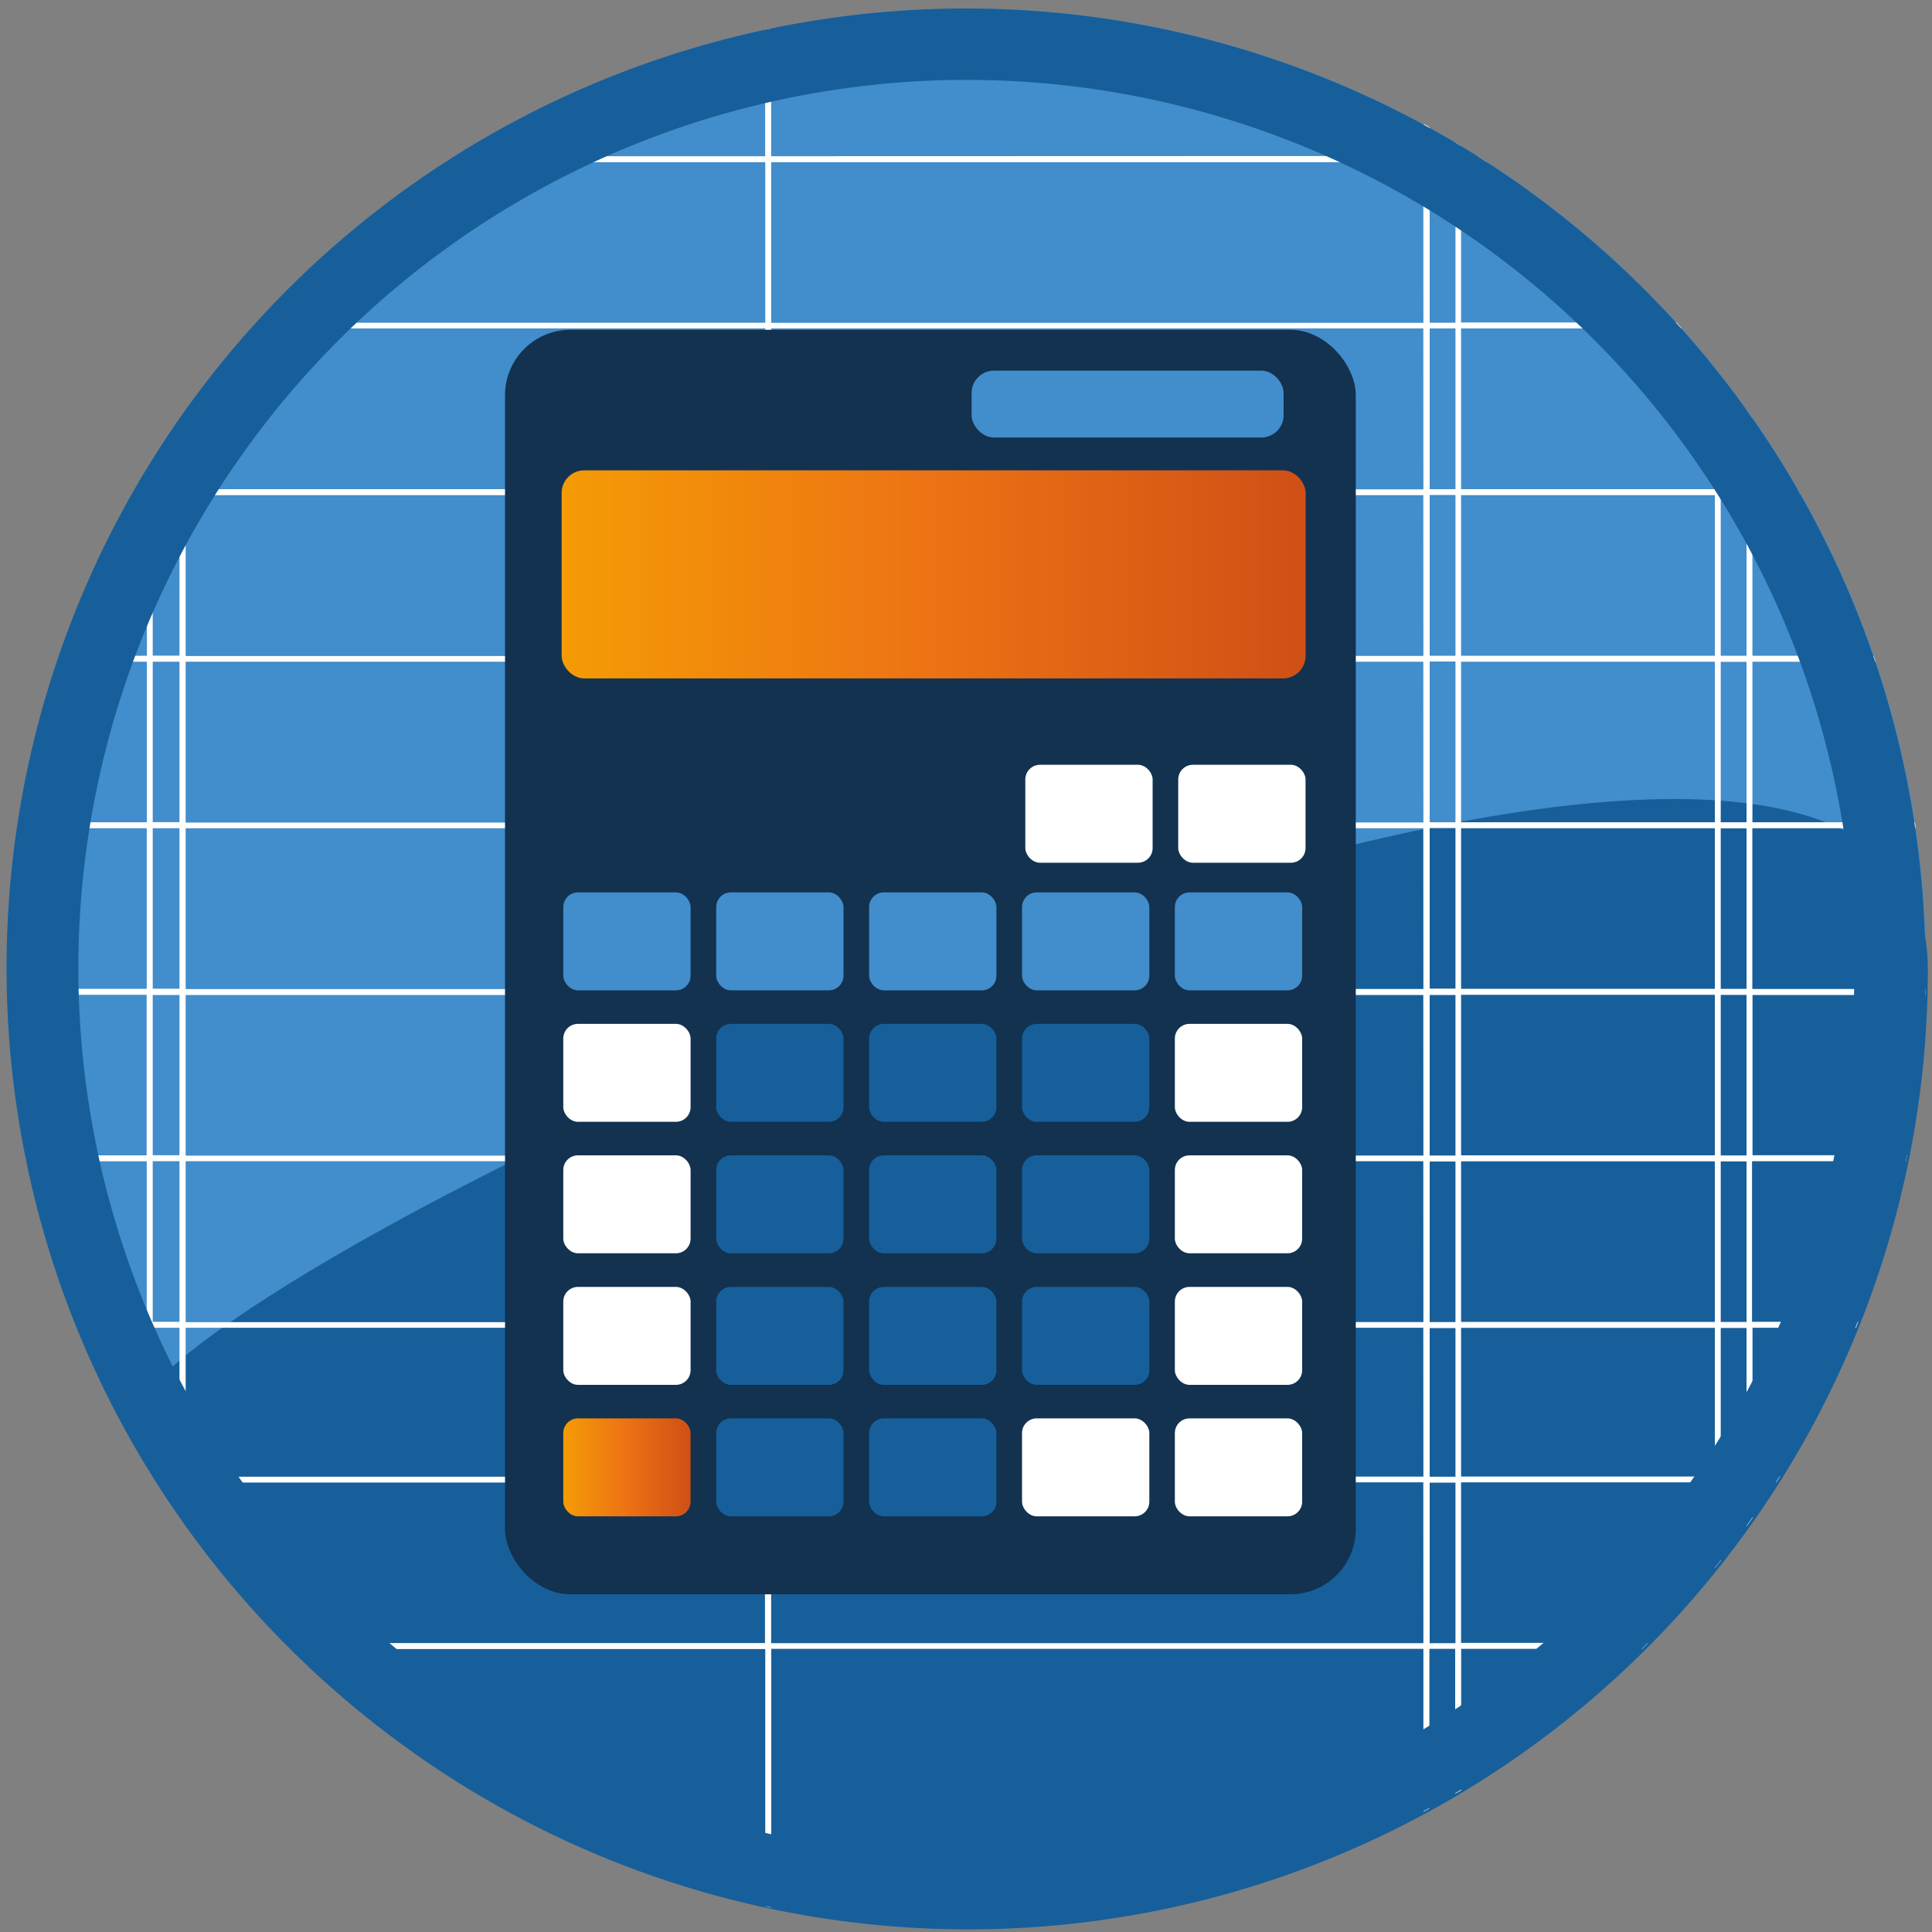 <svg id="Layer_1" data-name="Layer 1" xmlns="http://www.w3.org/2000/svg" xmlns:xlink="http://www.w3.org/1999/xlink" viewBox="0 0 200 200"><rect x="0" y="0" width="200" height="200" fill="#808080" stroke="none"/><defs><style>.cls-1{fill:#428dcb;}.cls-2{fill:#175f9a;}.cls-3{fill:none;}.cls-4{fill:#fff;}.cls-5{fill:#123250;}.cls-6{fill:url(#linear-gradient);}.cls-7{fill:url(#linear-gradient-2);}</style><linearGradient id="linear-gradient" x1="58.14" y1="59.45" x2="135.15" y2="59.45" gradientUnits="userSpaceOnUse"><stop offset="0" stop-color="#f49b05"/><stop offset="0.49" stop-color="#ed7314"/><stop offset="1" stop-color="#d04f16"/></linearGradient><linearGradient id="linear-gradient-2" x1="58.31" y1="151.9" x2="71.49" y2="151.9" xlink:href="#linear-gradient"/></defs><title>Artboard 1</title><circle class="cls-1" cx="100.05" cy="100.2" r="99.32"/><path class="cls-2" d="M199.57,100.41A99.33,99.33,0,0,1,13.49,148.78C5.49,134.47,199.57,45.55,199.57,100.41Z"/><rect class="cls-3" x="79.83" y="102.97" width="67.51" height="16.62"/><rect class="cls-3" x="79.83" y="120.21" width="67.51" height="16.62"/><rect class="cls-3" x="79.83" y="137.45" width="67.51" height="15.39"/><rect class="cls-3" x="79.83" y="153.45" width="67.51" height="16.62"/><rect class="cls-3" x="19.2" y="51.26" width="60.02" height="16.62"/><rect class="cls-3" x="79.83" y="85.74" width="67.51" height="16.62"/><rect class="cls-3" x="19.2" y="68.5" width="60.02" height="16.62"/><rect class="cls-3" x="79.83" y="34.02" width="67.51" height="16.62"/><rect class="cls-3" x="79.83" y="16.79" width="67.51" height="16.62"/><rect class="cls-3" x="79.83" y="51.26" width="67.51" height="16.62"/><rect class="cls-3" x="79.83" y="68.5" width="67.51" height="16.62"/><rect class="cls-3" x="15.81" y="51.26" width="2.77" height="16.62"/><rect class="cls-3" x="15.81" y="68.5" width="2.77" height="16.62"/><rect class="cls-3" x="15.81" y="85.74" width="2.77" height="16.62"/><path class="cls-3" d="M153,16.17c-.57-.36-1.14-.73-1.72-1.08v1.08Z"/><path class="cls-3" d="M150.63,16.17V14.73c-.88-.52-1.77-1-2.67-1.53v3Z"/><rect class="cls-3" x="15.81" y="120.21" width="2.77" height="16.62"/><rect class="cls-3" x="19.2" y="102.97" width="60.02" height="16.62"/><rect class="cls-3" x="19.2" y="120.21" width="60.02" height="16.62"/><rect class="cls-3" x="178.13" y="51.26" width="2.67" height="16.62"/><rect class="cls-3" x="19.2" y="85.74" width="60.02" height="16.62"/><rect class="cls-3" x="19.2" y="137.45" width="60.02" height="15.39"/><rect class="cls-3" x="15.81" y="102.97" width="2.77" height="16.62"/><rect class="cls-3" x="147.96" y="85.74" width="2.67" height="16.62"/><rect class="cls-3" x="147.96" y="68.5" width="2.67" height="16.62"/><rect class="cls-3" x="147.96" y="51.26" width="2.67" height="16.62"/><rect class="cls-3" x="147.96" y="34.02" width="2.67" height="16.62"/><path class="cls-3" d="M15.19,68.5H5.93A98.57,98.57,0,0,0,1.87,85.12H15.19Z"/><rect class="cls-3" x="147.96" y="120.21" width="2.67" height="16.62"/><path class="cls-3" d="M79.83,16.17h67.51V12.85a99.63,99.63,0,0,0-67.51-9.9Z"/><rect class="cls-3" x="147.96" y="16.79" width="2.67" height="16.62"/><rect class="cls-3" x="147.96" y="153.45" width="2.67" height="16.62"/><rect class="cls-3" x="147.96" y="137.45" width="2.67" height="15.39"/><rect class="cls-3" x="178.13" y="68.5" width="2.67" height="16.62"/><rect class="cls-3" x="151.25" y="51.26" width="26.27" height="16.62"/><rect class="cls-3" x="178.13" y="137.45" width="2.67" height="15.39"/><rect class="cls-3" x="178.13" y="120.21" width="2.67" height="16.62"/><rect class="cls-3" x="178.13" y="102.97" width="2.67" height="16.62"/><rect class="cls-3" x="151.25" y="137.45" width="26.27" height="15.39"/><rect class="cls-3" x="178.13" y="85.74" width="2.67" height="16.62"/><rect class="cls-3" x="151.25" y="68.5" width="26.27" height="16.62"/><rect class="cls-3" x="151.25" y="120.21" width="26.27" height="16.62"/><rect class="cls-3" x="151.25" y="102.97" width="26.27" height="16.62"/><rect class="cls-3" x="151.25" y="85.74" width="26.27" height="16.62"/><rect class="cls-3" x="147.96" y="102.97" width="2.67" height="16.62"/><path class="cls-3" d="M30.09,170.69a99.11,99.11,0,0,0,49.13,26.63V170.69Z"/><path class="cls-3" d="M151.25,153.45v16.62h19.37a99.82,99.82,0,0,0,6.9-7.75v-8.87Z"/><path class="cls-3" d="M79.83,170.69v26.77a99.63,99.63,0,0,0,67.51-9.9V170.69Z"/><path class="cls-3" d="M151.25,185.32A99.72,99.72,0,0,0,170,170.69H151.25Z"/><path class="cls-3" d="M151.25,33.41h22.31a99.8,99.8,0,0,0-19.63-16.62h-2.68Z"/><path class="cls-3" d="M79.22,153.45h-60v4.4a99.81,99.81,0,0,0,10.28,12.22H79.22Z"/><path class="cls-3" d="M151.25,50.64h26.27V38.08Q175.85,36,174.09,34H151.25Z"/><path class="cls-3" d="M180.8,50.64V42.41q-1.29-1.81-2.67-3.55V50.64Z"/><path class="cls-3" d="M148,170.69V187.2c.9-.5,1.79-1,2.67-1.53v-15Z"/><path class="cls-3" d="M181.41,119.59h16A99.65,99.65,0,0,0,199.3,103H181.41Z"/><path class="cls-3" d="M178.13,153.45v8.09q1.37-1.74,2.67-3.55v-4.54Z"/><path class="cls-3" d="M186.11,50.64q-2.19-3.79-4.69-7.37v7.37Z"/><path class="cls-3" d="M181.41,136.83h11a98.5,98.5,0,0,0,5-16.62H181.41Z"/><path class="cls-3" d="M181.41,152.84h2.85a99,99,0,0,0,7.86-15.39H181.41Z"/><path class="cls-3" d="M181.41,157.13q1.27-1.81,2.45-3.68h-2.45Z"/><path class="cls-3" d="M181.41,102.36h17.9c0-.72.05-1.43.05-2.15a100.08,100.08,0,0,0-1.06-14.47H181.41Z"/><path class="cls-3" d="M8,137.45a99,99,0,0,0,7.22,14.39V137.45Z"/><path class="cls-3" d="M15.19,103H.8a99.65,99.65,0,0,0,1.84,16.62H15.19Z"/><path class="cls-3" d="M15.19,85.74H1.79A100.06,100.06,0,0,0,.73,100.2c0,.72,0,1.44.05,2.15H15.19Z"/><path class="cls-3" d="M15.19,120.21H2.74a98.47,98.47,0,0,0,5,16.62h7.46Z"/><path class="cls-3" d="M18.58,137.45H15.81V152.8l0,0h2.75Z"/><path class="cls-3" d="M79.22,50.64V34H26a99.79,99.79,0,0,0-6.81,8.53v8.09Z"/><path class="cls-3" d="M79.22,16.79H46.17A99.81,99.81,0,0,0,26.54,33.41H79.22Z"/><path class="cls-3" d="M79.22,3.09A98.69,98.69,0,0,0,47.13,16.17H79.22Z"/><path class="cls-3" d="M18.58,50.64V43.42q-1.44,2.06-2.77,4.18v3Z"/><path class="cls-3" d="M15.19,51.26H13.63a98.76,98.76,0,0,0-7.5,16.62h9.06Z"/><path class="cls-3" d="M15.19,48.56c-.42.68-.8,1.39-1.21,2.08h1.21Z"/><path class="cls-3" d="M181.41,85.12h16.82a98.58,98.58,0,0,0-4.06-16.62H181.41Z"/><path class="cls-3" d="M181.41,67.88H194a98.76,98.76,0,0,0-7.5-16.62h-5Z"/><path class="cls-3" d="M16.23,153.45q1.14,1.79,2.35,3.53v-3.53Z"/><path class="cls-4" d="M79.83,16.17V2.95l-.62.14V16.17H47.13l-1,.62H79.22V33.41H26.54L26,34H79.22V50.64h-60V42.55l-.62.87v7.23H15.81v-3c-.2.32-.42.64-.62,1v2.08H14l-.35.62h1.56V67.88H6.14l-.21.62h9.27V85.12H1.87c0,.2,0,.41-.08.62H15.19v16.62H.78q0,.31,0,.62h14.4v16.62H2.63c0,.2.07.41.11.62H15.19v16.62H7.73l.24.62h7.22v14.39c.2.32.41.64.62,1V137.45h2.77v15.39H15.83l.39.62h2.35V157l.62.87v-4.4h60v16.62H29.48l.61.62H79.22v26.63l.62.14V170.69h67.51v16.87l.62-.35V170.69h2.67v15l.62-.35V170.69H170l.61-.62H151.25V153.45h26.27v8.87l.62-.78v-8.09h2.67V158l.62-.87v-3.68h2.45l.39-.62h-2.85V137.45h10.71l.24-.62h-11V120.21h15.94c0-.2.07-.41.11-.62h-16V103H199.3c0-.21,0-.41,0-.62h-17.9V85.74h16.89c0-.2,0-.41-.08-.62H181.41V68.5h12.76l-.21-.62H181.41V51.26h5l-.35-.62h-4.69V43.27l-.62-.87v8.24h-2.67V38.86l-.62-.78V50.64H151.25V34h22.84l-.53-.62H151.25V16.79h2.68l-1-.62h-1.72V15.09l-.62-.35v1.44H148v-3l-.62-.35v3.32ZM18.58,136.83H15.81V120.21h2.77Zm0-17.24H15.81V103h2.77Zm0-17.24H15.81V85.74h2.77Zm0-17.24H15.81V68.5h2.77Zm0-17.24H15.81V51.26h2.77Zm60.64,85h-60V137.45h60Zm0-16h-60V120.21h60Zm0-17.24h-60V103h60Zm0-17.24h-60V85.74h60Zm0-17.24h-60V68.5h60Zm0-17.24h-60V51.26h60Zm68.13,102.19H79.83V153.45h67.51Zm0-17.24H79.83V137.45h67.51Zm0-16H79.83V120.21h67.51Zm0-17.24H79.83V103h67.51Zm0-17.24H79.83V85.74h67.51Zm0-17.24H79.83V68.5h67.51Zm0-17.24H79.83V51.26h67.51Zm0-17.24H79.83V34h67.51Zm0-17.24H79.83V16.79h67.51Zm30.78,17.85h2.67V67.88h-2.67Zm0,17.24h2.67V85.12h-2.67Zm0,17.24h2.67v16.62h-2.67Zm0,17.24h2.67v16.62h-2.67Zm0,17.24h2.67v16.62h-2.67Zm0,17.24h2.67v15.39h-2.67ZM151.25,51.26h26.27V67.88H151.25Zm0,17.24h26.27V85.12H151.25Zm0,17.24h26.27v16.62H151.25Zm0,17.24h26.27v16.62H151.25Zm0,17.24h26.27v16.62H151.25Zm0,17.24h26.27v15.39H151.25ZM148,16.79h2.67V33.41H148ZM148,34h2.67V50.64H148Zm0,17.24h2.67V67.88H148Zm0,17.24h2.67V85.12H148Zm0,17.24h2.67v16.62H148ZM148,103h2.67v16.62H148Zm0,17.24h2.67v16.62H148Zm0,17.24h2.67v15.39H148Zm0,16h2.67v16.62H148Z"/><path class="cls-2" d="M100,8.27A91.93,91.93,0,1,1,8.11,100.2,92,92,0,0,1,100,8.27m0-7.39a99.32,99.32,0,1,0,99.32,99.32A99.32,99.32,0,0,0,100,.88Z"/><rect class="cls-5" x="52.28" y="34.14" width="88.07" height="130.9" rx="6.77" ry="6.77"/><rect class="cls-1" x="58.31" y="92.38" width="13.18" height="10.14" rx="1.52" ry="1.52"/><rect class="cls-1" x="74.14" y="92.38" width="13.18" height="10.14" rx="1.52" ry="1.52"/><rect class="cls-1" x="89.97" y="92.38" width="13.18" height="10.14" rx="1.52" ry="1.52"/><rect class="cls-1" x="105.8" y="92.38" width="13.18" height="10.14" rx="1.52" ry="1.52"/><rect class="cls-1" x="121.62" y="92.38" width="13.18" height="10.14" rx="1.52" ry="1.52"/><rect class="cls-6" x="58.14" y="48.69" width="77.02" height="21.54" rx="2.34" ry="2.34"/><rect class="cls-4" x="58.31" y="105.99" width="13.18" height="10.14" rx="1.52" ry="1.52"/><rect class="cls-2" x="74.14" y="105.99" width="13.18" height="10.14" rx="1.52" ry="1.52"/><rect class="cls-2" x="89.97" y="105.99" width="13.18" height="10.14" rx="1.52" ry="1.52"/><rect class="cls-2" x="105.8" y="105.99" width="13.18" height="10.14" rx="1.52" ry="1.52"/><rect class="cls-4" x="121.62" y="105.99" width="13.18" height="10.14" rx="1.52" ry="1.52"/><rect class="cls-4" x="58.31" y="119.6" width="13.18" height="10.14" rx="1.52" ry="1.52"/><rect class="cls-2" x="74.14" y="119.6" width="13.18" height="10.14" rx="1.52" ry="1.52"/><rect class="cls-2" x="89.97" y="119.6" width="13.18" height="10.14" rx="1.52" ry="1.52"/><rect class="cls-2" x="105.8" y="119.6" width="13.18" height="10.14" rx="1.52" ry="1.52"/><rect class="cls-4" x="121.62" y="119.6" width="13.18" height="10.14" rx="1.52" ry="1.52"/><rect class="cls-4" x="58.31" y="133.22" width="13.18" height="10.14" rx="1.52" ry="1.52"/><rect class="cls-2" x="74.14" y="133.22" width="13.18" height="10.14" rx="1.52" ry="1.52"/><rect class="cls-2" x="89.97" y="133.22" width="13.18" height="10.14" rx="1.52" ry="1.52"/><rect class="cls-2" x="105.8" y="133.22" width="13.18" height="10.14" rx="1.52" ry="1.52"/><rect class="cls-4" x="121.62" y="133.22" width="13.18" height="10.14" rx="1.52" ry="1.52"/><rect class="cls-7" x="58.31" y="146.83" width="13.18" height="10.14" rx="1.52" ry="1.52"/><rect class="cls-2" x="74.14" y="146.83" width="13.18" height="10.14" rx="1.52" ry="1.52"/><rect class="cls-2" x="89.97" y="146.83" width="13.18" height="10.14" rx="1.52" ry="1.52"/><rect class="cls-4" x="105.8" y="146.83" width="13.18" height="10.14" rx="1.52" ry="1.52"/><rect class="cls-4" x="121.62" y="146.83" width="13.18" height="10.14" rx="1.52" ry="1.52"/><rect class="cls-4" x="106.14" y="79.17" width="13.18" height="10.14" rx="1.52" ry="1.52"/><rect class="cls-4" x="121.97" y="79.17" width="13.18" height="10.14" rx="1.52" ry="1.52"/><rect class="cls-1" x="100.58" y="38.37" width="32.3" height="6.92" rx="2.31" ry="2.31"/></svg>